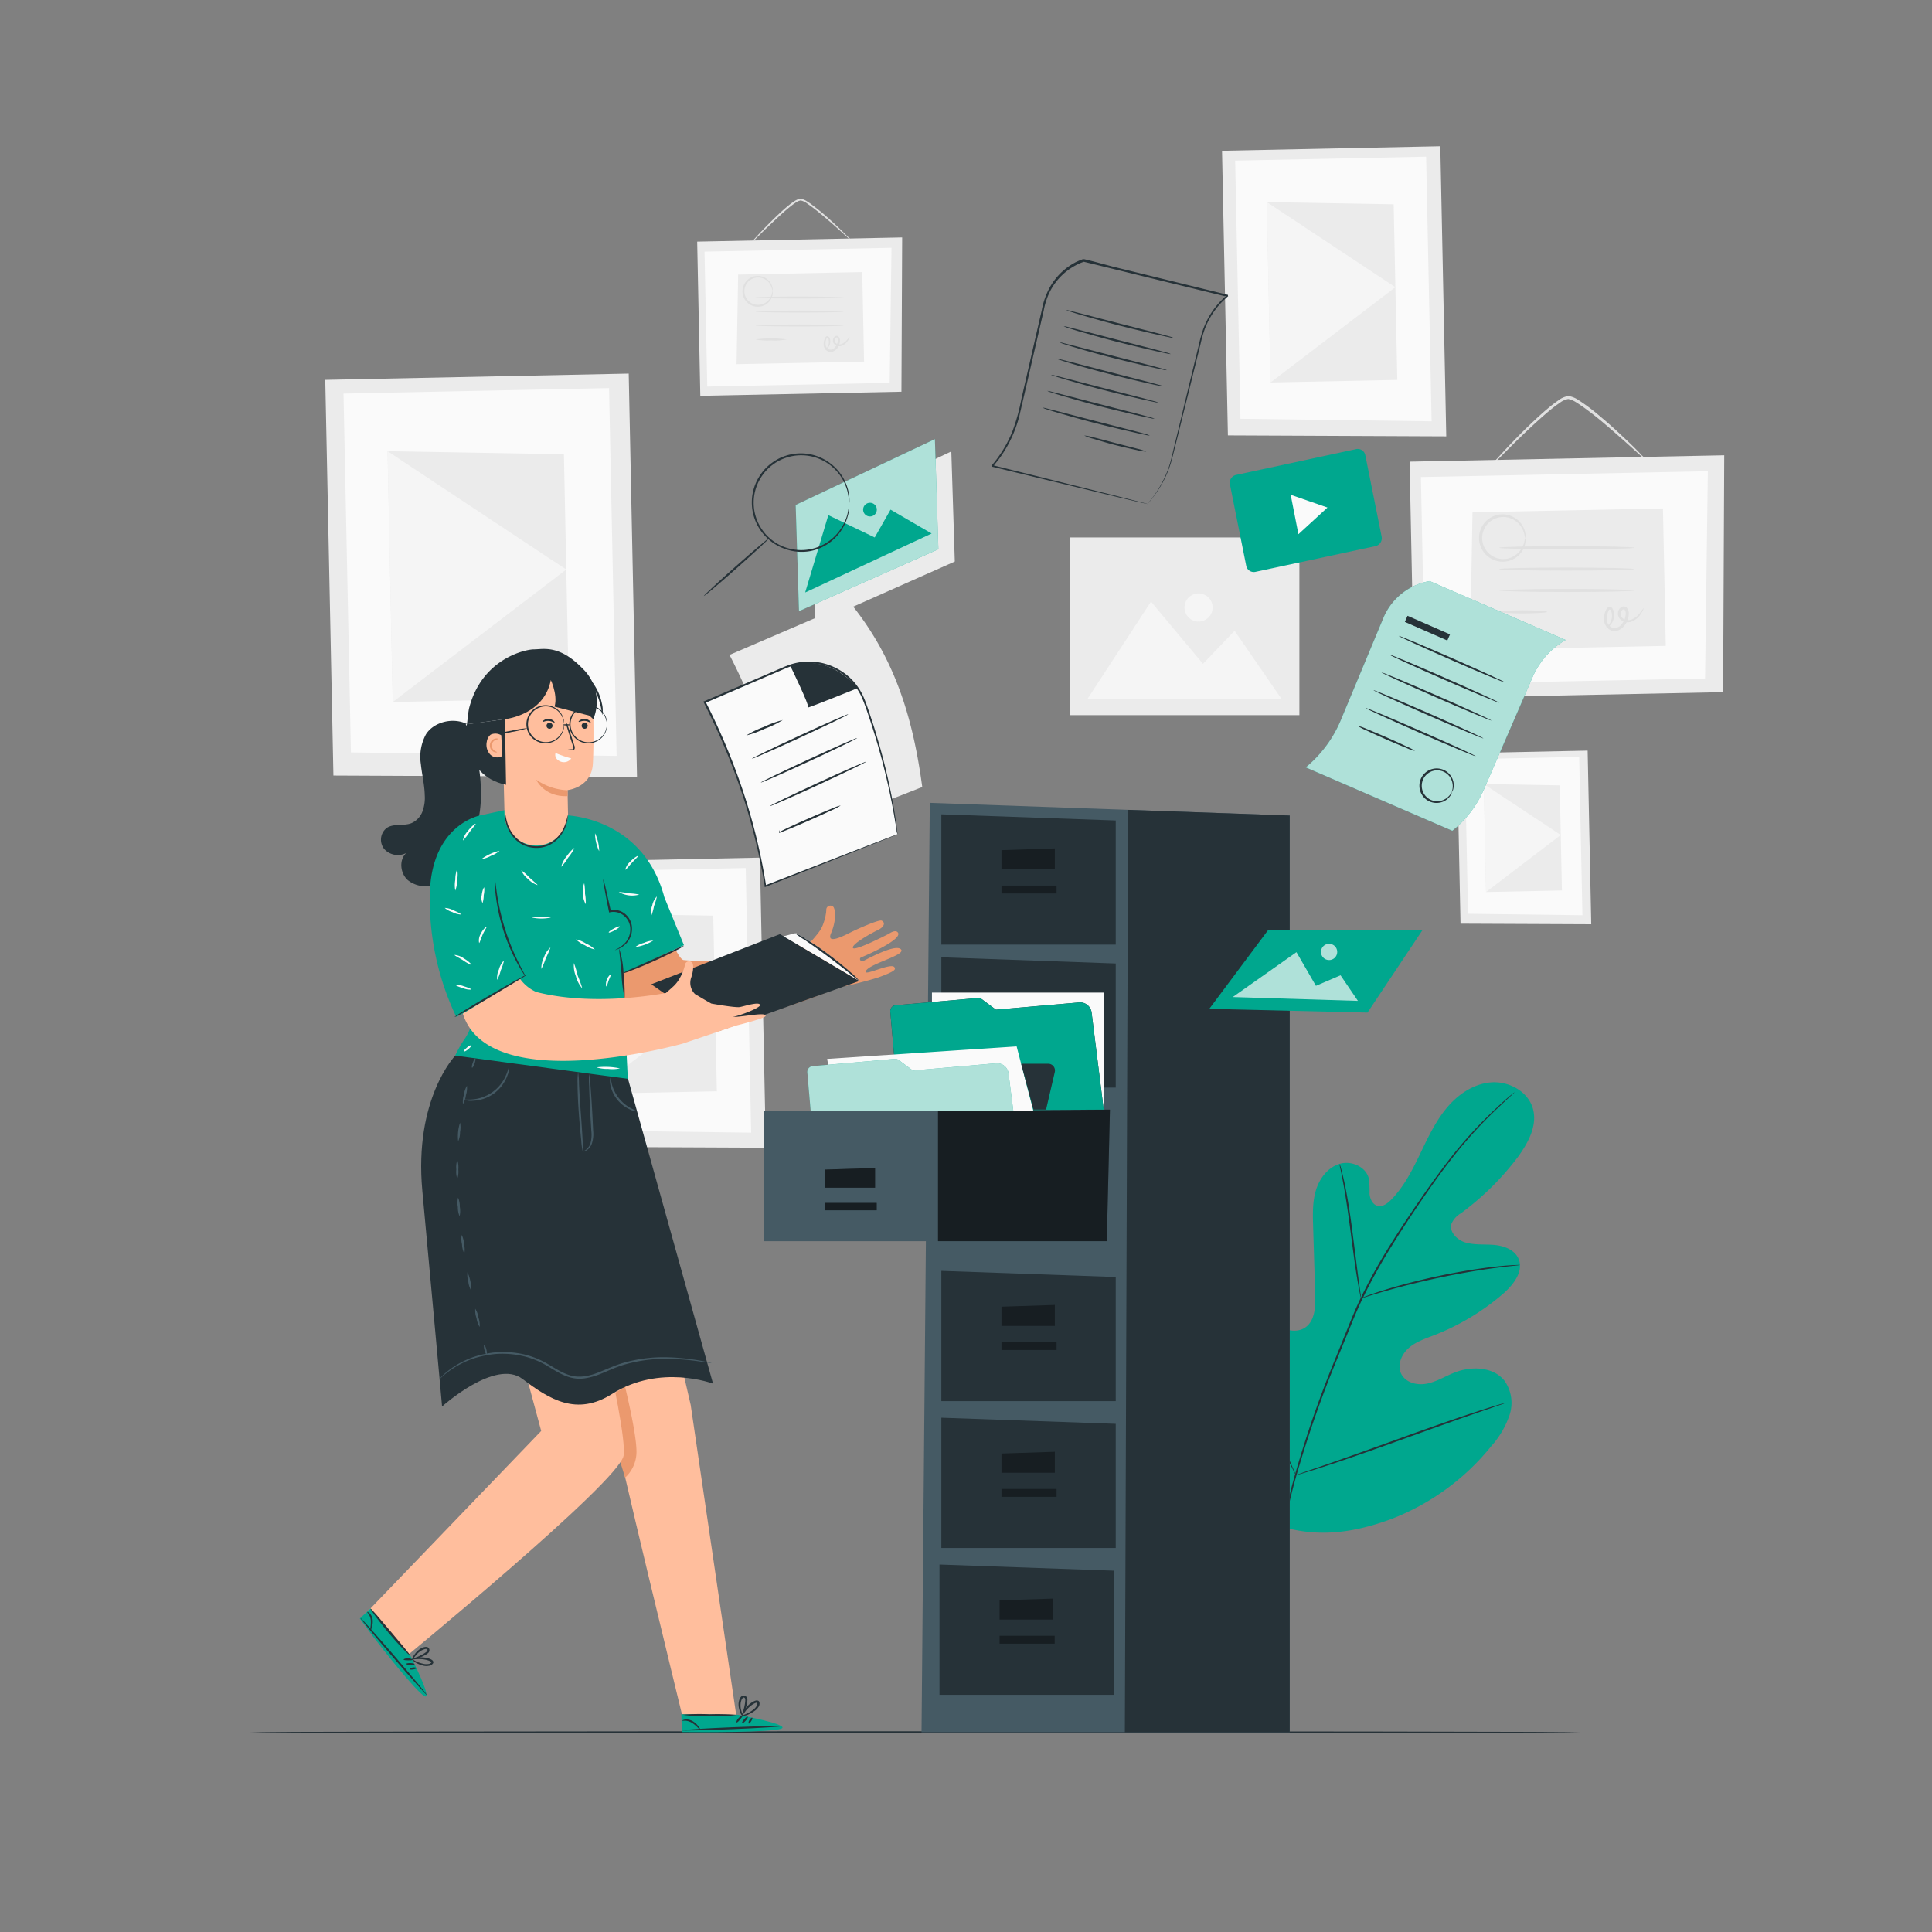 <svg xmlns="http://www.w3.org/2000/svg" viewBox="0 0 500 500"><rect x="0" y="0" width="500" height="500" fill="#808080" stroke="none"/><g id="freepik--background-complete--inject-13"><rect x="276.82" y="139.09" width="59.46" height="45.99" style="fill:#ebebeb"></rect><polygon points="281.43 180.89 297.88 155.69 311.33 171.8 319.51 163.24 331.67 180.89 281.43 180.89" style="fill:#f5f5f5"></polygon><path d="M313.83,157.22a3.64,3.64,0,1,1-3.64-3.64A3.64,3.64,0,0,1,313.83,157.22Z" style="fill:#f5f5f5"></path><path d="M238.68,203.68,204.51,217.1a160,160,0,0,0-15.71-47.61l31.25-13.44C232,170.72,236.4,186.78,238.68,203.68Z" style="fill:#ebebeb"></path><polygon points="162.71 96.69 84.18 98.31 86.29 200.71 164.86 201.07 162.71 96.69" style="fill:#ebebeb"></polygon><polygon points="157.62 100.44 88.9 101.86 90.82 194.73 159.58 195.63 157.62 100.44" style="fill:#fafafa"></polygon><polygon points="145.94 117.56 100.3 116.77 101.64 181.68 147.24 180.74 145.94 117.56" style="fill:#ebebeb"></polygon><polygon points="101.64 181.68 146.55 147.39 100.3 116.77 101.64 181.68" style="fill:#f5f5f5"></polygon><polygon points="372.75 37.85 316.26 39.02 317.78 112.68 374.29 112.93 372.75 37.85" style="fill:#ebebeb"></polygon><polygon points="369.08 40.55 319.66 41.57 321.03 108.38 370.5 109.03 369.08 40.55" style="fill:#fafafa"></polygon><polygon points="360.68 52.87 327.85 52.3 328.81 98.99 361.62 98.32 360.68 52.87" style="fill:#ebebeb"></polygon><polygon points="328.81 98.99 361.12 74.33 327.85 52.3 328.81 98.99" style="fill:#f5f5f5"></polygon><polygon points="196.66 221.96 140.17 223.12 141.69 296.78 198.2 297.03 196.66 221.96" style="fill:#ebebeb"></polygon><polygon points="192.99 224.65 143.56 225.67 144.94 292.48 194.4 293.13 192.99 224.65" style="fill:#fafafa"></polygon><polygon points="184.59 236.97 151.76 236.4 152.72 283.09 185.52 282.42 184.59 236.97" style="fill:#ebebeb"></polygon><polygon points="152.72 283.09 185.03 258.43 151.76 236.4 152.72 283.09" style="fill:#f5f5f5"></polygon><polygon points="410.88 194.26 377.07 194.96 377.98 239.05 411.81 239.2 410.88 194.26" style="fill:#ebebeb"></polygon><polygon points="408.69 195.88 379.1 196.49 379.93 236.48 409.53 236.86 408.69 195.88" style="fill:#fafafa"></polygon><polygon points="403.66 203.25 384.01 202.91 384.58 230.86 404.22 230.45 403.66 203.25" style="fill:#ebebeb"></polygon><polygon points="384.58 230.86 403.92 216.09 384.01 202.91 384.58 230.86" style="fill:#f5f5f5"></polygon><path d="M220.47,62.42a7.62,7.62,0,0,1-1-.87c-.73-.65-1.65-1.47-2.74-2.46s-2.55-2.26-4.13-3.57c-.79-.66-1.63-1.33-2.52-2-.45-.33-.91-.65-1.39-1a4,4,0,0,0-1.48-.64,3.33,3.33,0,0,0-1.43.66c-.47.31-.92.65-1.35,1-.87.7-1.67,1.41-2.43,2.1-1.52,1.38-2.85,2.67-4,3.75L195.37,62a7.45,7.45,0,0,1-1,.92,5.81,5.81,0,0,1,.86-1.06c.57-.65,1.43-1.57,2.51-2.7s2.39-2.44,3.89-3.84c.76-.71,1.56-1.43,2.44-2.15.44-.35.89-.7,1.38-1a3.69,3.69,0,0,1,1.74-.74,4.31,4.31,0,0,1,1.73.72c.5.31,1,.65,1.42,1,.91.67,1.74,1.36,2.53,2,1.57,1.34,2.93,2.6,4.06,3.67s2,2,2.64,2.58A7.06,7.06,0,0,1,220.47,62.42Z" style="fill:#e0e0e0"></path><polygon points="180.43 62.53 181.24 102.44 233.29 101.38 233.48 61.45 180.43 62.53" style="fill:#ebebeb"></polygon><polygon points="182.33 65.12 183.04 100.04 230.25 99.08 230.72 64.13 182.33 65.12" style="fill:#fafafa"></polygon><polygon points="191.03 71.06 190.62 94.25 223.62 93.58 223.15 70.41 191.03 71.06" style="fill:#ebebeb"></polygon><path d="M218.3,77c0,.15-5.1.26-11.4.26s-11.39-.11-11.39-.26,5.1-.26,11.39-.26S218.3,76.89,218.3,77Z" style="fill:#e0e0e0"></path><path d="M218.3,80.64c0,.14-5.1.26-11.4.26s-11.39-.12-11.39-.26,5.1-.26,11.39-.26S218.3,80.49,218.3,80.64Z" style="fill:#e0e0e0"></path><path d="M218.3,84.24c0,.14-5.1.26-11.4.26s-11.39-.12-11.39-.26,5.1-.26,11.39-.26S218.3,84.1,218.3,84.24Z" style="fill:#e0e0e0"></path><path d="M203.61,87.84a15.63,15.63,0,0,1-4.05.26,15.63,15.63,0,0,1-4.05-.26,31.67,31.67,0,0,1,8.1,0Z" style="fill:#e0e0e0"></path><path d="M199.92,75.39s0-.33-.22-.89a3.76,3.76,0,0,0-1.38-2,3.63,3.63,0,0,0-3.38-.46,3.54,3.54,0,0,0,0,6.63,3.63,3.63,0,0,0,3.38-.47,3.71,3.71,0,0,0,1.38-1.95c.17-.56.17-.9.22-.9a2,2,0,0,1,0,1,3.75,3.75,0,0,1-1.36,2.2,4,4,0,0,1-3.76.62,4,4,0,0,1,0-7.53,3.93,3.93,0,0,1,3.76.62,3.72,3.72,0,0,1,1.36,2.2A1.94,1.94,0,0,1,199.92,75.39Z" style="fill:#e0e0e0"></path><path d="M219.89,87.23s-.08.29-.36.76a3.32,3.32,0,0,1-1.73,1.52,1.87,1.87,0,0,1-1.66-.24,1.4,1.4,0,0,1-.36-1.9,1.2,1.2,0,0,1,.47-.39.73.73,0,0,1,.71.09,1.35,1.35,0,0,1,.42,1.12,3.28,3.28,0,0,1-.83,2.09,2.57,2.57,0,0,1-1,.69,1.58,1.58,0,0,1-1.21,0,2,2,0,0,1-1.17-1.78,3.42,3.42,0,0,1,.44-1.86.63.63,0,0,1,.49-.32.59.59,0,0,1,.5.29,1.84,1.84,0,0,1,.26.79,2.59,2.59,0,0,1-.8,2.16c-.42.38-.74.43-.74.4s.26-.15.59-.54a2.44,2.44,0,0,0,.58-2,1.59,1.59,0,0,0-.22-.61c-.13-.14-.17-.14-.31,0a3.2,3.2,0,0,0-.31,1.58,1.56,1.56,0,0,0,.88,1.35,1.48,1.48,0,0,0,1.59-.58,2.74,2.74,0,0,0,.71-1.75.94.94,0,0,0-.21-.72c-.11-.1-.34,0-.49.19a1,1,0,0,0,.23,1.27,1.5,1.5,0,0,0,1.3.24,3.39,3.39,0,0,0,1.67-1.29C219.69,87.45,219.86,87.21,219.89,87.23Z" style="fill:#e0e0e0"></path><polygon points="247.1 145.32 211.03 161.35 210.17 133.86 246.2 116.83 247.1 145.32" style="fill:#ebebeb"></polygon><path d="M426.26,119.31a11,11,0,0,1-1.6-1.33l-4.2-3.78c-1.79-1.58-3.91-3.47-6.33-5.48-1.22-1-2.5-2-3.87-3-.69-.5-1.4-1-2.14-1.46a6.32,6.32,0,0,0-2.26-1,5.09,5.09,0,0,0-2.2,1c-.72.48-1.41,1-2.08,1.54-1.32,1.07-2.56,2.17-3.73,3.22-2.33,2.12-4.37,4.1-6.07,5.76l-4,4a10.16,10.16,0,0,1-1.53,1.4,9.41,9.41,0,0,1,1.31-1.61c.89-1,2.2-2.42,3.85-4.14s3.67-3.75,6-5.91c1.16-1.08,2.4-2.19,3.74-3.29.67-.54,1.38-1.08,2.12-1.59a5.58,5.58,0,0,1,2.67-1.15,6.48,6.48,0,0,1,2.66,1.11c.76.48,1.48,1,2.18,1.5,1.39,1,2.67,2.09,3.88,3.12,2.41,2,4.5,4,6.24,5.63s3.11,3,4,4A9.82,9.82,0,0,1,426.26,119.31Z" style="fill:#e0e0e0"></path><polygon points="364.8 119.48 366.05 180.75 445.94 179.13 446.23 117.83 364.8 119.48" style="fill:#ebebeb"></polygon><polygon points="367.73 123.46 368.81 177.06 441.27 175.59 441.99 121.95 367.73 123.46" style="fill:#fafafa"></polygon><polygon points="381.08 132.58 380.45 168.18 431.1 167.15 430.37 131.58 381.08 132.58" style="fill:#ebebeb"></polygon><path d="M422.93,141.75c0,.22-7.83.4-17.49.4S388,142,388,141.75s7.83-.4,17.49-.4S422.93,141.53,422.93,141.75Z" style="fill:#e0e0e0"></path><path d="M422.93,147.28c0,.22-7.83.4-17.49.4s-17.49-.18-17.49-.4,7.83-.4,17.49-.4S422.93,147.06,422.93,147.28Z" style="fill:#e0e0e0"></path><path d="M422.93,152.81c0,.22-7.83.4-17.49.4S388,153,388,152.81s7.83-.4,17.49-.4S422.93,152.59,422.93,152.81Z" style="fill:#e0e0e0"></path><path d="M400.39,158.34c0,.22-2.78.4-6.22.4s-6.22-.18-6.22-.4,2.78-.4,6.22-.4S400.39,158.12,400.39,158.34Z" style="fill:#e0e0e0"></path><path d="M394.72,139.23c-.08,0-.08-.51-.33-1.37a5.8,5.8,0,0,0-2.13-3,5.44,5.44,0,1,0,0,8.75,5.83,5.83,0,0,0,2.13-3c.25-.86.25-1.38.33-1.38a3,3,0,0,1,0,1.45,5.76,5.76,0,0,1-2.09,3.38,6,6,0,0,1-5.77.95,6.13,6.13,0,0,1,0-11.56,6,6,0,0,1,5.77,1,5.77,5.77,0,0,1,2.09,3.37A3,3,0,0,1,394.72,139.23Z" style="fill:#e0e0e0"></path><path d="M425.38,157.4a3.46,3.46,0,0,1-.55,1.16,5.07,5.07,0,0,1-2.66,2.34,2.93,2.93,0,0,1-2.56-.37,2.16,2.16,0,0,1-.54-2.92,1.68,1.68,0,0,1,.72-.59,1.11,1.11,0,0,1,1.08.13,2.05,2.05,0,0,1,.65,1.72,5,5,0,0,1-1.27,3.21,3.92,3.92,0,0,1-1.48,1.06,2.38,2.38,0,0,1-1.85,0,3.12,3.12,0,0,1-1.8-2.73,5.4,5.4,0,0,1,.67-2.86,1,1,0,0,1,.76-.48.92.92,0,0,1,.77.44,2.9,2.9,0,0,1,.39,1.21,4,4,0,0,1-1.22,3.32c-.64.58-1.14.65-1.14.62s.4-.24.91-.84a3.78,3.78,0,0,0,.89-3,2.63,2.63,0,0,0-.33-.94c-.2-.22-.27-.21-.48.06a5.11,5.11,0,0,0-.49,2.43,2.41,2.41,0,0,0,1.36,2.07,2.27,2.27,0,0,0,2.44-.88,4.27,4.27,0,0,0,1.09-2.7,1.39,1.39,0,0,0-.33-1.09c-.16-.17-.52,0-.74.28a1.46,1.46,0,0,0,.34,2,2.34,2.34,0,0,0,2,.36,5.17,5.17,0,0,0,2.56-2C425.06,157.74,425.33,157.37,425.38,157.4Z" style="fill:#e0e0e0"></path></g><g id="freepik--Floor--inject-13"><path d="M409,448.31c0,.15-77.09.26-172.16.26s-172.17-.11-172.17-.26,77.07-.26,172.17-.26S409,448.17,409,448.31Z" style="fill:#263238"></path></g><g id="freepik--Plant--inject-13"><path d="M330.16,394.58c-16.89-11.05-21.18-32.21-21-51.33,0-3.19-.4-6.55,1.06-9.38s5-4.83,7.94-3.56c2.42,1.06,3.54,3.79,4.94,6a18.88,18.88,0,0,0,7.75,7c2.08,1,4.64,1.59,6.65.43,2.75-1.58,3-5.39,2.88-8.56l-.54-17.73c-.1-3.17-.19-6.41.73-9.44s3.07-5.88,6.11-6.8,6.85.73,7.58,3.82a28.65,28.65,0,0,1,.18,3.94c.12,1.32.78,2.76,2.06,3.1s2.55-.59,3.49-1.54c3.24-3.28,5.39-7.46,7.39-11.61s3.94-8.4,6.87-12,7-6.43,11.61-6.8,9.57,2.32,10.84,6.75-1.26,9-4,12.73A71.67,71.67,0,0,1,378.08,314a5.8,5.8,0,0,0-2.44,2.71c-.64,2.13,1.44,4.18,3.57,4.83,2.42.72,5,.42,7.52.65s5.26,1.25,6.26,3.57c1.4,3.21-1.27,6.67-3.92,9a61.41,61.41,0,0,1-17.93,10.8c-2.34.91-4.81,1.71-6.67,3.4s-3,4.56-1.74,6.77,4.18,2.85,6.64,2.34,4.65-1.89,7-2.83c4.37-1.75,10.08-1.58,13,2.11a9.93,9.93,0,0,1,1.3,8.85,23,23,0,0,1-4.68,8,61.71,61.71,0,0,1-25.93,18.92c-10.16,3.75-19.62,4.93-29.89,1.5" style="fill:#00A78E"></path><path d="M392,282.66l-.31.31-.94.86c-.82.75-2,1.86-3.56,3.33a118.79,118.79,0,0,0-12,13.36c-2.32,3-4.73,6.38-7.25,10.06s-5.16,7.65-7.79,11.91a143.61,143.61,0,0,0-7.6,13.75c-1.18,2.45-2.23,5-3.29,7.63L346,351.82a288.69,288.69,0,0,0-10.7,30.79,139.63,139.63,0,0,0-4.7,26.16,102.44,102.44,0,0,0,.15,17.93c.23,2.1.43,3.74.61,4.84.08.54.14.95.19,1.26s.05.43.05.43a63.31,63.31,0,0,1-1-6.51,98.17,98.17,0,0,1-.31-18,137.31,137.31,0,0,1,4.62-26.25,280.58,280.58,0,0,1,10.68-30.86l3.22-7.95c1.06-2.61,2.11-5.19,3.3-7.65a141.93,141.93,0,0,1,7.65-13.78c2.65-4.27,5.32-8.22,7.85-11.9s5-7.06,7.3-10.05A113,113,0,0,1,387,287c1.55-1.46,2.78-2.55,3.63-3.28l1-.82Z" style="fill:#263238"></path><path d="M352.23,336a9.08,9.08,0,0,1-.32-1.35c-.19-.88-.41-2.15-.67-3.72-.53-3.15-1.1-7.52-1.73-12.34s-1.28-9.17-1.86-12.3c-.29-1.57-.54-2.83-.73-3.7a6.79,6.79,0,0,1-.23-1.37,8.49,8.49,0,0,1,.41,1.32c.24.86.54,2.12.88,3.68.67,3.12,1.38,7.48,2,12.31s1.16,9.1,1.58,12.35c.21,1.51.39,2.76.52,3.74A7,7,0,0,1,352.23,336Z" style="fill:#263238"></path><path d="M393.36,327.38a1.57,1.57,0,0,1-.43.08l-1.22.13c-1.06.11-2.59.27-4.48.53-3.77.48-9,1.34-14.65,2.53s-10.78,2.53-14.43,3.59c-1.83.52-3.3,1-4.32,1.3l-1.18.35a1.77,1.77,0,0,1-.42.1,1.49,1.49,0,0,1,.39-.19l1.15-.44c1-.37,2.46-.88,4.28-1.44,3.64-1.15,8.74-2.52,14.43-3.73s10.92-2,14.71-2.41c1.9-.21,3.44-.32,4.51-.37l1.23-.05A1.44,1.44,0,0,1,393.36,327.38Z" style="fill:#263238"></path><path d="M335.35,381.72a2.32,2.32,0,0,1-.29-.49l-.73-1.47c-.63-1.27-1.5-3.13-2.55-5.44-2.1-4.63-4.8-11.11-7.69-18.3s-5.54-13.68-7.56-18.33c-1-2.28-1.82-4.15-2.41-5.51-.27-.61-.48-1.11-.65-1.5a4,4,0,0,1-.2-.53,2.32,2.32,0,0,1,.29.49l.73,1.46c.63,1.28,1.5,3.14,2.55,5.45,2.1,4.63,4.8,11.11,7.69,18.3s5.54,13.67,7.56,18.33c1,2.28,1.81,4.15,2.41,5.51.27.61.48,1.11.65,1.5A3.47,3.47,0,0,1,335.35,381.72Z" style="fill:#263238"></path><path d="M389.82,363a4,4,0,0,1-.55.22l-1.58.56-5.84,2c-4.93,1.7-11.7,4.13-19.19,6.83s-14.28,5.08-19.24,6.7c-2.48.81-4.49,1.45-5.89,1.86l-1.61.47a2.48,2.48,0,0,1-.57.13,3,3,0,0,1,.54-.22l1.59-.56,5.83-2c4.93-1.7,11.71-4.13,19.19-6.83s14.28-5.08,19.24-6.7c2.48-.81,4.49-1.44,5.89-1.86l1.61-.47A2.38,2.38,0,0,1,389.82,363Z" style="fill:#263238"></path></g><g id="freepik--filing-cabinet--inject-13"><polygon points="240.63 207.78 238.49 448.31 333.77 448.31 333.77 211.06 240.63 207.78" style="fill:#455a64"></polygon><polygon points="243.62 247.75 243.62 281.47 288.75 281.47 288.75 249.35 243.62 247.75" style="fill:#263238"></polygon><polygon points="291.96 209.59 291.11 448.31 333.77 448.31 333.77 211.06 291.96 209.59" style="fill:#263238"></polygon><polygon points="243.62 210.75 243.62 244.47 288.75 244.47 288.75 212.34 243.62 210.75" style="fill:#263238"></polygon><polygon points="259.18 220.02 259.18 225 272.99 225 272.99 219.57 259.18 220.02" style="fill:#263238"></polygon><rect x="259.18" y="229.19" width="14.26" height="2.04" style="fill:#263238"></rect><g style="opacity:0.4"><polygon points="259.18 220.02 259.18 225 272.99 225 272.99 219.57 259.18 220.02"></polygon><rect x="259.18" y="229.19" width="14.26" height="2.04"></rect></g><polygon points="243.62 328.9 243.62 362.61 288.75 362.61 288.75 330.49 243.62 328.9" style="fill:#263238"></polygon><polygon points="259.18 338.17 259.18 343.15 272.99 343.15 272.99 337.72 259.18 338.17" style="fill:#263238"></polygon><rect x="259.18" y="347.34" width="14.26" height="2.04" style="fill:#263238"></rect><g style="opacity:0.4"><polygon points="259.18 338.17 259.18 343.15 272.99 343.15 272.99 337.72 259.18 338.17"></polygon><rect x="259.18" y="347.34" width="14.26" height="2.04"></rect></g><polygon points="243.62 366.9 243.62 400.61 288.75 400.61 288.75 368.49 243.62 366.9" style="fill:#263238"></polygon><polygon points="259.18 376.17 259.18 381.15 272.99 381.15 272.99 375.72 259.18 376.17" style="fill:#263238"></polygon><rect x="259.18" y="385.34" width="14.26" height="2.04" style="fill:#263238"></rect><g style="opacity:0.4"><polygon points="259.18 376.17 259.18 381.15 272.99 381.15 272.99 375.72 259.18 376.17"></polygon><rect x="259.18" y="385.34" width="14.26" height="2.04"></rect></g><polygon points="243.14 404.9 243.14 438.61 288.27 438.61 288.27 406.49 243.14 404.9" style="fill:#263238"></polygon><polygon points="258.69 414.17 258.69 419.15 272.5 419.15 272.5 413.72 258.69 414.17" style="fill:#263238"></polygon><rect x="258.69" y="423.34" width="14.26" height="2.04" style="fill:#263238"></rect><g style="opacity:0.4"><polygon points="258.69 414.17 258.69 419.15 272.5 419.15 272.5 413.72 258.69 414.17"></polygon><rect x="258.69" y="423.34" width="14.26" height="2.04"></rect></g><rect x="197.63" y="287.5" width="45.13" height="33.72" style="fill:#455a64"></rect><polygon points="213.49 302.69 213.49 307.37 226.47 307.37 226.47 302.27 213.49 302.69" style="fill:#263238"></polygon><rect x="213.49" y="311.31" width="13.4" height="1.91" style="fill:#263238"></rect><g style="opacity:0.4"><polygon points="213.49 302.69 213.49 307.37 226.47 307.37 226.47 302.27 213.49 302.69"></polygon><rect x="213.49" y="311.31" width="13.4" height="1.91"></rect></g><polygon points="242.76 287.5 287.25 287.17 286.44 321.21 242.76 321.21 242.76 287.5" style="fill:#263238"></polygon><polygon points="242.76 287.5 287.25 287.17 286.44 321.21 242.76 321.21 242.76 287.5" style="opacity:0.4"></polygon><rect x="241.19" y="256.88" width="44.48" height="30.28" style="fill:#fafafa"></rect><path d="M230.4,261.71l2.24,25.73,53-.27L282.5,262a3,3,0,0,0-3.36-2.56l-21.39,1.86-3.64-2.7a1.75,1.75,0,0,0-1.14-.31l-21.12,1.86A1.53,1.53,0,0,0,230.4,261.71Z" style="fill:#263238"></path><path d="M230.4,261.71l2.24,25.73,53-.27L282.5,262a3,3,0,0,0-3.36-2.56l-21.39,1.86-3.64-2.7a1.75,1.75,0,0,0-1.14-.31l-21.12,1.86A1.53,1.53,0,0,0,230.4,261.71Z" style="fill:#00A78E"></path><polygon points="215.19 280.74 214.07 274.04 263.1 270.8 267.41 287.43 216.16 287.17 215.19 280.74" style="fill:#fafafa"></polygon><path d="M208.93,277.48l.87,10h52.44L261,277.75a3,3,0,0,0-3.35-2.56l-21.39,1.86-3.65-2.7a1.7,1.7,0,0,0-1.13-.31l-21.12,1.87A1.51,1.51,0,0,0,208.93,277.48Z" style="fill:#00A78E"></path><path d="M208.93,277.48l.87,10h52.44L261,277.75a3,3,0,0,0-3.35-2.56l-21.39,1.86-3.65-2.7a1.7,1.7,0,0,0-1.13-.31l-21.12,1.87A1.51,1.51,0,0,0,208.93,277.48Z" style="fill:#fafafa;opacity:0.7"></path><path d="M264.27,275.29h7a1.76,1.76,0,0,1,1.71,2.16l-2.26,9.71h-3.27Z" style="fill:#263238"></path></g><g id="freepik--Documents--inject-13"><path d="M356,141.33,324.89,148a2,2,0,0,1-2.38-1.62l-4.2-21a2.07,2.07,0,0,1,1.56-2.46l31.1-6.69a2,2,0,0,1,2.38,1.62l4.21,21A2.1,2.1,0,0,1,356,141.33Z" style="fill:#00A78E"></path><polygon points="338.79 129.7 343.55 131.35 339.79 134.8 336.03 138.25 335.03 133.15 334.03 128.05 338.79 129.7" style="fill:#fafafa"></polygon><path d="M297.06,130.33l.31-.41c.22-.26.53-.65.93-1.18a28.91,28.91,0,0,0,3-4.94,27.3,27.3,0,0,0,1.5-3.89c.43-1.46.77-3.09,1.2-4.82.84-3.48,1.8-7.43,2.85-11.8s2.23-9.16,3.47-14.29a32.79,32.79,0,0,1,1.1-3.91,21.88,21.88,0,0,1,1.84-3.77,21.1,21.1,0,0,1,2.66-3.42,19.27,19.27,0,0,1,1.61-1.51l.05,0,0,0c.21.82,0,.22.08.4l-.13,0-.27-.07-.54-.13-1.08-.26-18.12-4.42-9.59-2.35-4.9-1.2-2.48-.6-.15,0-.08,0c-.05,0,.26,0,.11,0h0l-.29.11-.59.23c-.37.19-.77.34-1.13.55a15.72,15.72,0,0,0-6.83,7.07,19,19,0,0,0-1.48,4.68c-.37,1.6-.74,3.19-1.1,4.77-1.46,6.3-2.86,12.38-4.2,18.18l-1,4.29a32.14,32.14,0,0,1-5.37,11.28c-.4.53-.81,1-1.23,1.54l-.16.19-.08.1c-.21-.69,0-.19-.08-.34h.09l.47.12.93.23,3.64.9,6.86,1.7,20.66,5.14,5.62,1.43,1.45.38.5.15-.51-.1-1.47-.33-5.63-1.33-20.71-5-6.86-1.66-3.65-.89-.93-.22-.47-.12h-.09c-.06-.15.08.34-.14-.35l.08-.09.15-.19c.42-.49.82-1,1.21-1.53a31.82,31.82,0,0,0,3.95-7.09,51.16,51.16,0,0,0,2.3-8.33c1.33-5.8,2.73-11.88,4.17-18.19.37-1.58.73-3.17,1.1-4.77a19.37,19.37,0,0,1,1.51-4.78A16.23,16.23,0,0,1,278.12,68c.38-.22.79-.38,1.18-.56l.61-.24.3-.12,0,0h.18l.08,0,.16,0,2.47.61L288,69l9.59,2.35,18.11,4.45,1.08.27.54.13.27.07.13,0c.05.19-.06-.41.12.42l0,0-.05,0c-.55.47-1.08,1-1.58,1.48a20.41,20.41,0,0,0-4.42,7,33,33,0,0,0-1.09,3.85l-3.53,14.28-2.92,11.78c-.45,1.73-.81,3.35-1.26,4.82a27.49,27.49,0,0,1-1.54,3.91,26.87,26.87,0,0,1-3.08,4.91A17.68,17.68,0,0,1,297.06,130.33Z" style="fill:#263238"></path><path d="M303.69,87.44a4,4,0,0,1-1.12-.17c-.71-.14-1.74-.36-3-.64-2.53-.57-6-1.39-9.86-2.37s-7.3-2-9.79-2.7c-1.25-.37-2.25-.69-2.94-.92a4.22,4.22,0,0,1-1.05-.41,5.48,5.48,0,0,1,1.11.22l3,.76,9.81,2.54,9.83,2.52,3,.81A5.31,5.31,0,0,1,303.69,87.44Z" style="fill:#263238"></path><path d="M303,91.63a5.27,5.27,0,0,1-1.12-.17c-.72-.14-1.74-.36-3-.65-2.53-.57-6-1.39-9.87-2.37s-7.29-2-9.78-2.69c-1.25-.38-2.25-.69-2.94-.92a4.78,4.78,0,0,1-1-.41,4.94,4.94,0,0,1,1.11.21l3,.76,9.81,2.55L299,90.46l3,.8A4.86,4.86,0,0,1,303,91.63Z" style="fill:#263238"></path><path d="M302,95.81a4.19,4.19,0,0,1-1.12-.16c-.72-.14-1.74-.37-3-.65-2.53-.57-6-1.39-9.87-2.37s-7.29-1.95-9.78-2.7c-1.25-.37-2.25-.68-2.94-.91a5.51,5.51,0,0,1-1.05-.41,4.3,4.3,0,0,1,1.11.21l3,.76,9.81,2.54L298,94.64l3,.81A5.6,5.6,0,0,1,302,95.81Z" style="fill:#263238"></path><path d="M301.13,100a4.56,4.56,0,0,1-1.12-.17c-.71-.14-1.74-.36-3-.64-2.53-.57-6-1.39-9.86-2.38s-7.3-1.94-9.79-2.69c-1.24-.37-2.24-.69-2.93-.92a4.44,4.44,0,0,1-1.06-.41,5.35,5.35,0,0,1,1.11.22l3,.75,9.82,2.55,9.82,2.52,3,.81A5,5,0,0,1,301.13,100Z" style="fill:#263238"></path><path d="M299.78,104.19a5.27,5.27,0,0,1-1.12-.17c-.72-.14-1.74-.36-3-.65-2.53-.57-6-1.39-9.87-2.37s-7.29-2-9.78-2.7c-1.25-.37-2.25-.68-2.94-.91A4.78,4.78,0,0,1,272,97a4.3,4.3,0,0,1,1.11.21l3,.76,9.81,2.55,9.83,2.51,3,.81A4.51,4.51,0,0,1,299.78,104.19Z" style="fill:#263238"></path><path d="M298.8,108.37a4,4,0,0,1-1.12-.17c-.71-.14-1.74-.36-3-.64-2.53-.57-6-1.39-9.86-2.37s-7.3-2-9.79-2.7c-1.24-.37-2.25-.69-2.94-.92a4.22,4.22,0,0,1-1.05-.41,5.48,5.48,0,0,1,1.11.22l3,.76,9.82,2.54,9.82,2.52,3,.81A5.31,5.31,0,0,1,298.8,108.37Z" style="fill:#263238"></path><path d="M297.56,112.71a4.19,4.19,0,0,1-1.12-.16c-.71-.14-1.74-.36-3-.65-2.53-.57-6-1.39-9.87-2.37s-7.29-2-9.78-2.7c-1.24-.37-2.25-.68-2.94-.91a4.78,4.78,0,0,1-1-.41,4.3,4.3,0,0,1,1.11.21l3,.76,9.81,2.55,9.83,2.51,3,.81A5.31,5.31,0,0,1,297.56,112.71Z" style="fill:#263238"></path><path d="M296.64,116.88a11.86,11.86,0,0,1-2.4-.39c-1.47-.31-3.49-.76-5.71-1.33s-4.2-1.19-5.64-1.62a10.72,10.72,0,0,1-2.29-.83,12.57,12.57,0,0,1,2.39.47c1.46.35,3.46.9,5.67,1.48s4.22,1.07,5.67,1.47A11.35,11.35,0,0,1,296.64,116.88Z" style="fill:#263238"></path><path d="M232.22,215.89l-34.17,13.42a160.19,160.19,0,0,0-15.7-47.6l21-9a15.27,15.27,0,0,1,20.4,8.9A167,167,0,0,1,232.22,215.89Z" style="fill:#fafafa"></path><path d="M232.22,215.89s0-.15-.08-.43-.12-.71-.2-1.23c-.18-1.08-.44-2.69-.82-4.75A175.12,175.12,0,0,0,227,192.21c-.54-1.8-1.11-3.69-1.76-5.63s-1.3-4-2.16-6a15,15,0,0,0-4-5.35,15.63,15.63,0,0,0-6.36-3.17,15,15,0,0,0-7.44.21c-.63.16-1.22.43-1.83.64l-1.82.79-3.71,1.59-15.45,6.65.13-.35c.27.54.56,1.13.86,1.72a167.38,167.38,0,0,1,9.67,24,154.42,154.42,0,0,1,5.15,22l-.28-.16,24.82-9.63,6.94-2.67,1.84-.69c.41-.16.64-.23.64-.23s-.19.1-.59.26l-1.78.73L223,219.64l-24.85,9.87-.24.1,0-.27a157.92,157.92,0,0,0-5.2-21.92A168.9,168.9,0,0,0,183,183.54l-.85-1.72-.13-.25.26-.1,15.45-6.64,3.71-1.6,1.82-.78c.64-.22,1.25-.49,1.89-.66a15.56,15.56,0,0,1,7.69-.19,16,16,0,0,1,6.54,3.28,15.28,15.28,0,0,1,4.12,5.53c.88,2.06,1.49,4.1,2.15,6.05s1.2,3.84,1.73,5.64a163.82,163.82,0,0,1,4,17.34c.34,2.08.58,3.68.72,4.79.06.53.11.94.15,1.25A2.16,2.16,0,0,1,232.22,215.89Z" style="fill:#263238"></path><path d="M204.49,172.24s5.1,10.46,4.65,10.83,12.66-4.89,12.82-5C222,178.1,215.18,169,204.49,172.24Z" style="fill:#263238"></path><path d="M202.58,186.34a25,25,0,0,1-4.63,2.24,26.32,26.32,0,0,1-4.82,1.76,24.31,24.31,0,0,1,4.62-2.24A26,26,0,0,1,202.58,186.34Z" style="fill:#263238"></path><path d="M219.54,184.84c.06.13-5.48,2.82-12.37,6s-12.53,5.65-12.59,5.52,5.48-2.81,12.37-6S219.48,184.71,219.54,184.84Z" style="fill:#263238"></path><path d="M221.84,191c.06.13-5.48,2.81-12.37,6s-12.53,5.66-12.59,5.53,5.48-2.81,12.37-6S221.78,190.86,221.84,191Z" style="fill:#263238"></path><path d="M224.19,197.11c.06.13-5.48,2.81-12.37,6s-12.53,5.65-12.59,5.52,5.48-2.81,12.37-6S224.13,197,224.19,197.11Z" style="fill:#263238"></path><path d="M217.58,208.46a13.67,13.67,0,0,1-2.32,1.22c-1.46.69-3.49,1.62-5.75,2.61-3.54,1.56-6.58,2.83-7.73,3.22l-.16.06,0-.15c.08-.37.14-.54.17-.54s0,.19,0,.57l-.12-.1c1.06-.58,4-2,7.59-3.53,2.26-1,4.32-1.87,5.82-2.48A12.36,12.36,0,0,1,217.58,208.46Z" style="fill:#263238"></path><path d="M375.86,215,337.93,198.6h0a31.72,31.72,0,0,0,9.1-12.29l11.07-26.58A15.9,15.9,0,0,1,370,150.38h0l35.18,15.24h0a20.56,20.56,0,0,0-8.55,9.62L384,204.37A27.84,27.84,0,0,1,375.86,215Z" style="fill:#00A78E"></path><path d="M375.86,215,337.93,198.6h0a31.72,31.72,0,0,0,9.1-12.29l11.07-26.58A15.9,15.9,0,0,1,370,150.38h0l35.18,15.24h0a20.56,20.56,0,0,0-8.55,9.62L384,204.37A27.84,27.84,0,0,1,375.86,215Z" style="fill:#fafafa;opacity:0.7"></path><path d="M389.53,176.63c-.06.13-6.27-2.46-13.88-5.8s-13.73-6.14-13.67-6.27,6.27,2.46,13.88,5.8S389.59,176.5,389.53,176.63Z" style="fill:#263238"></path><path d="M388,181.86c-.06.13-6.48-2.56-14.35-6s-14.19-6.35-14.13-6.48,6.48,2.55,14.34,6S388,181.73,388,181.86Z" style="fill:#263238"></path><path d="M386,186.48c-.05.13-6.48-2.56-14.34-6s-14.19-6.34-14.14-6.47,6.48,2.55,14.35,6S386,186.34,386,186.48Z" style="fill:#263238"></path><path d="M383.93,191.1c-.06.13-6.48-2.56-14.35-6s-14.19-6.34-14.13-6.48,6.48,2.56,14.34,6S384,191,383.93,191.1Z" style="fill:#263238"></path><path d="M381.9,195.71c0,.14-6.48-2.55-14.34-6s-14.19-6.34-14.13-6.48,6.47,2.56,14.34,6S382,195.58,381.9,195.71Z" style="fill:#263238"></path><path d="M366.19,194.33a10,10,0,0,1-2.24-.78c-1.36-.54-3.22-1.32-5.26-2.22s-3.88-1.73-5.2-2.36a10.3,10.3,0,0,1-2.09-1.12,11.48,11.48,0,0,1,2.24.78c1.36.55,3.22,1.33,5.26,2.22s3.88,1.74,5.2,2.37A11,11,0,0,1,366.19,194.33Z" style="fill:#263238"></path><path d="M375.74,205c-.05,0,.11-.36.2-1a4.32,4.32,0,0,0-.54-2.66,4,4,0,1,0-2.6,5.93,4.24,4.24,0,0,0,2.32-1.41c.42-.51.58-.86.62-.84a2.16,2.16,0,0,1-.46,1,4.17,4.17,0,0,1-2.39,1.64,4.42,4.42,0,0,1-4.14-1.05,4.48,4.48,0,0,1,3.39-7.73,4.41,4.41,0,0,1,3.58,2.33,4.23,4.23,0,0,1,.41,2.87A2.21,2.21,0,0,1,375.74,205Z" style="fill:#263238"></path><rect x="363.4" y="161.71" width="12" height="1.73" transform="translate(96.31 -134.59) rotate(23.66)" style="fill:#263238"></rect><polygon points="353.91 262.05 312.96 261.09 328.2 240.69 368.15 240.69 353.91 262.05" style="fill:#00A78E"></polygon><polygon points="319.04 258.03 351.43 259.02 346.93 252.4 340.56 255.13 335.52 246.42 319.04 258.03" style="fill:#00A78E"></polygon><path d="M346.07,246.36a2.1,2.1,0,1,1-2.1-2.1A2.1,2.1,0,0,1,346.07,246.36Z" style="fill:#00A78E"></path><g style="opacity:0.7"><polygon points="319.04 258.03 351.43 259.02 346.93 252.4 340.56 255.13 335.52 246.42 319.04 258.03" style="fill:#fafafa"></polygon><path d="M346.07,246.36a2.1,2.1,0,1,1-2.1-2.1A2.1,2.1,0,0,1,346.07,246.36Z" style="fill:#fafafa"></path></g><polygon points="242.85 142.14 206.78 158.16 205.92 130.68 241.95 113.65 242.85 142.14" style="fill:#00A78E"></polygon><polygon points="242.85 142.14 206.78 158.16 205.92 130.68 241.95 113.65 242.85 142.14" style="fill:#fafafa;opacity:0.7"></polygon><polygon points="208.38 153.33 241.11 138.07 230.47 131.89 226.38 139.09 214.37 133.32 208.38 153.33" style="fill:#00A78E"></polygon><path d="M226.92,131.89a1.77,1.77,0,1,1-1.76-1.77A1.76,1.76,0,0,1,226.92,131.89Z" style="fill:#00A78E"></path><path d="M219.79,130.07a24.71,24.71,0,0,0-.49-3,12.5,12.5,0,0,0-4.56-6.77,12.32,12.32,0,0,0-11.63-1.72,11.52,11.52,0,0,0-3.1,1.67,11.67,11.67,0,0,0-2.59,2.61,12.23,12.23,0,0,0,0,14.47,11.67,11.67,0,0,0,2.59,2.61,11.52,11.52,0,0,0,3.1,1.67,12.39,12.39,0,0,0,6.44.55,12.25,12.25,0,0,0,5.19-2.28,12.48,12.48,0,0,0,4.56-6.76,24.34,24.34,0,0,0,.49-3,6.15,6.15,0,0,1,0,.8,6,6,0,0,1-.07,1,8.36,8.36,0,0,1-.24,1.31,12.55,12.55,0,0,1-9.86,9.41A12.65,12.65,0,0,1,203,142a12.75,12.75,0,0,1-5.94-4.43,12.66,12.66,0,0,1,0-15.08,12.17,12.17,0,0,1,2.71-2.7,12,12,0,0,1,3.23-1.72A12.59,12.59,0,0,1,215,120a12.41,12.41,0,0,1,4.53,7,8.16,8.16,0,0,1,.24,1.31,10.34,10.34,0,0,1,.06,1.76Z" style="fill:#263238"></path><path d="M199,139.31c.1.11-3.6,3.54-8.25,7.66s-8.51,7.38-8.6,7.28,3.6-3.54,8.25-7.67S198.92,139.2,199,139.31Z" style="fill:#263238"></path></g><g id="freepik--Character--inject-13"><path d="M120.94,187.44c-3.44-1.86-8.59-.72-10.69,2.58a12.23,12.23,0,0,0-1.33,7.75c.27,2.66.94,5.27,1,7.94a10.2,10.2,0,0,1-.57,4.25,5.37,5.37,0,0,1-2.86,3.07c-2.05.82-4.61,0-6.44,1.27a3.85,3.85,0,0,0-.58,5.46,4.77,4.77,0,0,0,5.67,1c-1.93,1.79-1.57,5.24.38,7a7.24,7.24,0,0,0,7.42,1,14,14,0,0,0,5.92-5.05,31.54,31.54,0,0,0,5.6-18.49,42.26,42.26,0,0,0-3.94-17.85" style="fill:#263238"></path><path d="M233.25,245.8c-1.15-1.86-9.13,2.59-9.84,2.91s-1.19-.68-.54-.94c.93-.37,10.66-4.55,9.54-6.38-.62-1-2.35.26-2.35.26s-8.81,4.58-9.31,3.69,4.58-3.76,6.36-4.6,2.08-2,1.06-2.48c-.69-.33-6.21,2.13-7.95,3s-6.48,3.37-5.14.24,1.19-6,.6-6.79a1.06,1.06,0,0,0-1.83.84,12.46,12.46,0,0,1-.73,3.35,8,8,0,0,1-1.27,2.43c-.66.86-1.25,1.55-1.77,2.13-5.08,1.78-19.59,6.28-33.15,5-.49-.05-1.2-1-2-2.51l-18.39,5.92c.69,1.42,1.44,3,2.25,4.57,10.26,20.5,57.82-.77,57.82-.77l0-.05A100.41,100.41,0,0,0,227.17,253c4.76-1.71,4.61-2.14,4.32-2.66-.79-1.4-8.49,2.7-7.35.86S234.14,247.23,233.25,245.8Z" style="fill:#eb996e"></path><polygon points="168.55 254.73 201.85 241.75 222.4 253.87 185.99 266.87 168.55 254.73" style="fill:#263238"></polygon><path d="M202.79,242.31l3.17-.85a80.37,80.37,0,0,1,16.44,12.41l-.93-.55Z" style="fill:#fafafa"></path><path d="M222.4,253.87A19.83,19.83,0,0,1,220,252c-1.47-1.19-3.52-2.81-5.83-4.53s-4.45-3.22-6-4.27a22.55,22.55,0,0,1-2.52-1.76,13.8,13.8,0,0,1,2.71,1.45,73.36,73.36,0,0,1,6.13,4.16c2.32,1.73,4.34,3.41,5.76,4.67A15.36,15.36,0,0,1,222.4,253.87Z" style="fill:#263238"></path><path d="M162.67,283.22l-1.45-30-.11-1.26L177,244.61l-5.06-12.39C166.36,211.31,146.44,211,146.44,211l-15.19-1.49L124.4,211s-12.69,2.19-13.17,20.28a70.76,70.76,0,0,0,6.86,31.9l4.65-2.43a14.75,14.75,0,0,1-2.57,8.25,26.75,26.75,0,0,0-4.09,9.39Z" style="fill:#00A78E"></path><path d="M128.06,227.42c.08,0,.2,1.48.55,3.86a59.59,59.59,0,0,0,5.59,17.83c1.07,2.15,1.82,3.44,1.75,3.48a3.9,3.9,0,0,1-.62-.85c-.38-.56-.88-1.4-1.46-2.46a49.59,49.59,0,0,1-5.62-17.95c-.14-1.2-.21-2.18-.22-2.86A3.62,3.62,0,0,1,128.06,227.42Z" style="fill:#263238"></path><path d="M159.11,245.88a8.08,8.08,0,0,0,2.79-2,5.21,5.21,0,0,0,1.22-3.38,4.48,4.48,0,0,0-2-3.78,4.23,4.23,0,0,0-3.23-.63l-.25.06-.05-.25c-.49-2.41-.89-4.49-1.16-6a15.21,15.21,0,0,1-.34-2.37,13.4,13.4,0,0,1,.65,2.3c.35,1.46.81,3.53,1.34,5.93l-.31-.19a4.67,4.67,0,0,1,3.63.67,4.93,4.93,0,0,1,2.16,4.22,5.46,5.46,0,0,1-1.42,3.63,6.11,6.11,0,0,1-2.15,1.51A2.17,2.17,0,0,1,159.11,245.88Z" style="fill:#263238"></path><path d="M161.66,258.3a33.5,33.5,0,0,1-.81-6.34c-.27-3.51-.71-6.32-.57-6.35a23.7,23.7,0,0,1,1.09,6.3A49.14,49.14,0,0,1,161.66,258.3Z" style="fill:#263238"></path><path d="M177.05,244.73a11.75,11.75,0,0,1-2.21,1.3c-1.4.73-3.36,1.7-5.57,2.69s-4.22,1.82-5.7,2.38a11.34,11.34,0,0,1-2.43.8,12.67,12.67,0,0,1,2.29-1.14l5.63-2.52,5.62-2.54A14,14,0,0,1,177.05,244.73Z" style="fill:#263238"></path><path d="M117.83,230.48a7.49,7.49,0,0,1,0-2.79,7.72,7.72,0,0,1,.48-2.76,7.54,7.54,0,0,1,0,2.8A7.69,7.69,0,0,1,117.83,230.48Z" style="fill:#fafafa"></path><path d="M119.32,236.68a5.25,5.25,0,0,1-2.22-.62,5.42,5.42,0,0,1-2-1.09,5.17,5.17,0,0,1,2.23.61C118.47,236.05,119.38,236.54,119.32,236.68Z" style="fill:#fafafa"></path><path d="M124.88,233.72a3.2,3.2,0,0,1-.21-2.06c.12-1.15.51-2,.64-2a6.2,6.2,0,0,1-.12,2A6.81,6.81,0,0,1,124.88,233.72Z" style="fill:#fafafa"></path><path d="M124,244.05a3.33,3.33,0,0,1,.4-2.34c.55-1.22,1.42-1.92,1.51-1.82s-.53.91-1,2S124.13,244.06,124,244.05Z" style="fill:#fafafa"></path><path d="M122,249.74a11.08,11.08,0,0,1-2.21-1.25c-1.2-.72-2.22-1.22-2.16-1.36a4.81,4.81,0,0,1,2.42.91C121.31,248.77,122.12,249.64,122,249.74Z" style="fill:#fafafa"></path><path d="M130.43,248.57a11.88,11.88,0,0,1-.83,2.53,11.55,11.55,0,0,1-.93,2.49,5,5,0,0,1,.44-2.66A5.14,5.14,0,0,1,130.43,248.57Z" style="fill:#fafafa"></path><path d="M122,256.09a4.35,4.35,0,0,1-2.07-.33c-1.11-.32-2-.69-1.93-.83a4.35,4.35,0,0,1,2.07.33C121.2,255.58,122.06,256,122,256.09Z" style="fill:#fafafa"></path><path d="M129.28,220.18a6.56,6.56,0,0,1-2.23,1.31,6.68,6.68,0,0,1-2.44.84,12.76,12.76,0,0,1,4.67-2.15Z" style="fill:#fafafa"></path><path d="M123.08,213.2c.11.11-.71,1-1.61,2.2a12.49,12.49,0,0,1-1.68,2.14,5.22,5.22,0,0,1,1.27-2.46C122,213.85,123,213.09,123.08,213.2Z" style="fill:#fafafa"></path><path d="M139.09,229.06a5.86,5.86,0,0,1-2.42-1.56,5.69,5.69,0,0,1-1.77-2.27,14.44,14.44,0,0,1,2.12,1.88C138.16,228.16,139.17,228.93,139.09,229.06Z" style="fill:#fafafa"></path><path d="M148.64,219.51A12.37,12.37,0,0,1,147,222a11.78,11.78,0,0,1-1.76,2.33,6.57,6.57,0,0,1,1.34-2.63C147.55,220.31,148.54,219.41,148.64,219.51Z" style="fill:#fafafa"></path><path d="M142.57,237.46a11.72,11.72,0,0,1-4.91,0,11.72,11.72,0,0,1,4.91,0Z" style="fill:#fafafa"></path><path d="M151.6,234a5.08,5.08,0,0,1-.72-2.68,5,5,0,0,1,.32-2.75,14.06,14.06,0,0,1,.2,2.71A13.56,13.56,0,0,1,151.6,234Z" style="fill:#fafafa"></path><path d="M153.94,245.72a7.85,7.85,0,0,1-2.57-1.08,7.71,7.71,0,0,1-2.32-1.53,7.6,7.6,0,0,1,2.57,1.07A7.42,7.42,0,0,1,153.94,245.72Z" style="fill:#fafafa"></path><path d="M160.38,239.77c.07.13-.51.57-1.29,1s-1.48.67-1.55.54.51-.57,1.3-1S160.32,239.64,160.38,239.77Z" style="fill:#fafafa"></path><path d="M140.1,250.76a6.18,6.18,0,0,1,.68-3,5.89,5.89,0,0,1,1.67-2.56,19.19,19.19,0,0,1-1.19,2.76A17.55,17.55,0,0,1,140.1,250.76Z" style="fill:#fafafa"></path><path d="M150.7,255.8a7.41,7.41,0,0,1-1.64-3.1,7.33,7.33,0,0,1-.53-3.47,31.58,31.58,0,0,1,1,3.31A32.18,32.18,0,0,1,150.7,255.8Z" style="fill:#fafafa"></path><path d="M158.08,252.2c.12.09-.26.72-.56,1.54s-.43,1.54-.58,1.54-.25-.8.09-1.72S158,252.1,158.08,252.2Z" style="fill:#fafafa"></path><path d="M169.06,243.43a11.87,11.87,0,0,1-4.66,1.67,6.15,6.15,0,0,1,2.24-1.08A6.26,6.26,0,0,1,169.06,243.43Z" style="fill:#fafafa"></path><path d="M168.55,237a4.67,4.67,0,0,1,.24-2.62A4.62,4.62,0,0,1,170,232a13.29,13.29,0,0,1-.74,2.47A12.66,12.66,0,0,1,168.55,237Z" style="fill:#fafafa"></path><path d="M165.44,231.52a6.88,6.88,0,0,1-5.3-.67,16.15,16.15,0,0,1,2.65.35A15.18,15.18,0,0,1,165.44,231.52Z" style="fill:#fafafa"></path><path d="M161.82,225.07a4.19,4.19,0,0,1,1.31-2.1c.94-1,1.94-1.55,2-1.43s-.73.82-1.63,1.79S162,225.15,161.82,225.07Z" style="fill:#fafafa"></path><path d="M155.06,220.29a11,11,0,0,1-1.07-4.64,11,11,0,0,1,1.07,4.64Z" style="fill:#fafafa"></path><path d="M122,270.52c.08.11-.28.55-.81,1s-1,.68-1.13.57.27-.55.8-1S121.94,270.41,122,270.52Z" style="fill:#fafafa"></path><path d="M160.39,276.5a8.9,8.9,0,0,1-3,.13,9,9,0,0,1-3-.4,18.2,18.2,0,0,1,6.07.27Z" style="fill:#fafafa"></path><path d="M136.21,252.3c.07.13-4,2.67-9.16,5.68s-9.35,5.34-9.42,5.22,4-2.66,9.16-5.67S136.13,252.18,136.21,252.3Z" style="fill:#263238"></path><path d="M116.67,276.28c-.48,0-5.78,15.64-.71,26,.51,1,2.28,3.38,4.49,6.77,10.5,16.11,37.12,52.19,37.92,57.74,1,6.72,18.15,77,18.15,77h14l-11.77-80.19-17.54-76.07Z" style="fill:#ffbe9d"></path><path d="M161.78,382.41a9.09,9.09,0,0,0,2.93-7.2c-.12-4.82-2.94-16.32-2.94-16.32l-4.51,2.76s3.55,9.44,3.72,12.4c.2,3.31-.42,4.39-.42,4.39Z" style="fill:#eb996e"></path><path d="M125.25,315.33l14.81,55L93.79,418.44,103.52,430s56.84-46.6,57.87-53.3c1.18-7.65-12.68-62-12.68-62Z" style="fill:#ffbe9d"></path><path d="M106.25,428.58h0L95.86,416.29l-2.74,2.59,3.51,4.77c2.42,3.18,10.75,13.73,13.1,15.24C112.35,440.57,106.25,428.58,106.25,428.58Z" style="fill:#00A78E"></path><path d="M110.49,438.69c.1-.09-3.67-4.63-8.42-10.15s-8.7-9.91-8.8-9.82,3.67,4.63,8.42,10.15S110.39,438.78,110.49,438.69Z" style="fill:#263238"></path><path d="M95.89,421.92c.06,0,.19-.25.34-.7a5.29,5.29,0,0,0,.23-1.88,2.91,2.91,0,0,0-.75-1.78c-.36-.36-.68-.44-.7-.39s.19.25.43.61a3.54,3.54,0,0,1,.53,1.6,9.47,9.47,0,0,1-.09,1.77C95.83,421.61,95.82,421.91,95.89,421.92Z" style="fill:#263238"></path><path d="M106.7,429.54c0,.15-.53.16-1.13.15s-1.09-.05-1.11-.19.47-.35,1.12-.34S106.73,429.4,106.7,429.54Z" style="fill:#263238"></path><path d="M107.29,430.69c0,.15-.5.25-1.08.24s-1-.15-1.06-.3.47-.25,1.08-.23S107.3,430.55,107.29,430.69Z" style="fill:#263238"></path><path d="M107.75,431.71c0,.15-.37.27-.82.34s-.84.06-.88-.08.31-.36.8-.43S107.75,431.57,107.75,431.71Z" style="fill:#263238"></path><path d="M106.59,429.64a3.56,3.56,0,0,1,.73-1.5,5,5,0,0,1,1.3-1.32,3.9,3.9,0,0,1,1-.5,2.36,2.36,0,0,1,.63-.11,1,1,0,0,1,.71.29,1,1,0,0,1-.24,1.37,5.73,5.73,0,0,1-.93.59,10.06,10.06,0,0,1-1.68.71,3.92,3.92,0,0,1-1.63.32,7.88,7.88,0,0,1,1.5-.67,14.2,14.2,0,0,0,1.57-.78,8,8,0,0,0,.83-.56c.24-.19.31-.5.19-.63s-.47-.14-.8,0a3.8,3.8,0,0,0-.89.41,5.68,5.68,0,0,0-1.26,1.15C107,429.14,106.66,429.68,106.59,429.64Z" style="fill:#263238"></path><path d="M106.7,429.35a3.78,3.78,0,0,1,1.64-.39,7,7,0,0,1,1.86.06,4.66,4.66,0,0,1,1.08.31,1.87,1.87,0,0,1,.55.3.74.74,0,0,1,.26.31.55.55,0,0,1,0,.5,1.54,1.54,0,0,1-1.17.68,3.15,3.15,0,0,1-1.15,0,7.2,7.2,0,0,1-1.76-.61c-1-.46-1.36-1.05-1.3-1.09a13.27,13.27,0,0,0,1.45.75,10.13,10.13,0,0,0,1.69.48,3.57,3.57,0,0,0,1,0,1.23,1.23,0,0,0,.78-.39c.1,0-.22-.32-.54-.43a5.2,5.2,0,0,0-1-.31,8.12,8.12,0,0,0-1.75-.16A9.4,9.4,0,0,1,106.7,429.35Z" style="fill:#263238"></path><path d="M106.05,428.33c-.14.11-2.68-2.4-5.47-5.74s-4.85-6.2-4.71-6.3,2.43,2.59,5.22,5.92S106.19,428.22,106.05,428.33Z" style="fill:#263238"></path><path d="M191.06,443.8h0l-14.74-.16.17,4.63,1,0c4.28.07,21.76.06,24.58-.85C205.18,446.42,191.06,443.8,191.06,443.8Z" style="fill:#00A78E"></path><path d="M202.37,446.72c0-.14-5.8,0-12.94.29s-12.91.66-12.91.79,5.8,0,12.94-.29S202.37,446.85,202.37,446.72Z" style="fill:#263238"></path><path d="M181.18,447.56c.06-.05-.08-.31-.37-.71a5.15,5.15,0,0,0-1.42-1.34,3.3,3.3,0,0,0-2-.51c-.54.05-.82.26-.79.31s.33,0,.8,0a3.87,3.87,0,0,1,1.7.57,8.77,8.77,0,0,1,1.42,1.16C180.88,447.41,181.12,447.6,181.18,447.56Z" style="fill:#263238"></path><path d="M192.16,444c.1.12-.22.51-.62,1s-.76.83-.9.76,0-.59.47-1.1S192.07,443.93,192.16,444Z" style="fill:#263238"></path><path d="M193.52,444.29c.11.1-.12.54-.51,1s-.82.73-.95.65.1-.52.52-1S193.41,444.19,193.52,444.29Z" style="fill:#263238"></path><path d="M194.68,444.56c.13.08,0,.45-.25.85s-.51.7-.65.64-.1-.47.16-.9S194.56,444.47,194.68,444.56Z" style="fill:#263238"></path><path d="M192.17,444.19a3.74,3.74,0,0,1-.77-1.5,5.08,5.08,0,0,1-.26-1.84,3.79,3.79,0,0,1,.25-1.1,2.16,2.16,0,0,1,.32-.56,1,1,0,0,1,.72-.38,1,1,0,0,1,1,1,6,6,0,0,1-.12,1.1,10.1,10.1,0,0,1-.51,1.76,3.92,3.92,0,0,1-.81,1.48,6.44,6.44,0,0,1,.43-1.6,13.42,13.42,0,0,0,.38-1.71,6.85,6.85,0,0,0,.08-1c0-.3-.22-.55-.41-.53s-.42.27-.55.6a3.34,3.34,0,0,0-.25.95,5.09,5.09,0,0,0,.13,1.7A7.66,7.66,0,0,1,192.17,444.19Z" style="fill:#263238"></path><path d="M192,443.93a3.71,3.71,0,0,1,.76-1.54A7.34,7.34,0,0,1,194,441a5.85,5.85,0,0,1,1-.65,2.59,2.59,0,0,1,.63-.25.87.87,0,0,1,.43,0,.62.62,0,0,1,.43.3,1.49,1.49,0,0,1-.2,1.35,3.73,3.73,0,0,1-.79.88,8.59,8.59,0,0,1-1.68,1,2.63,2.63,0,0,1-1.78.35,11.72,11.72,0,0,0,1.6-.68,9.23,9.23,0,0,0,1.51-1,3.2,3.2,0,0,0,.65-.77,1.12,1.12,0,0,0,.19-.85c0-.1-.42,0-.72.16a5.1,5.1,0,0,0-.9.57,8.76,8.76,0,0,0-1.3,1.27A9.92,9.92,0,0,1,192,443.93Z" style="fill:#263238"></path><path d="M190.71,443.8a37.12,37.12,0,0,1-7.08.37,40.75,40.75,0,0,1-7.08-.4,56.52,56.52,0,0,1,7.08-.12A68.37,68.37,0,0,1,190.71,443.8Z" style="fill:#263238"></path><path d="M147,210.48c-.07-3.15-.11-6-.11-6s6.17-.65,6.54-6.76,0-20.22,0-20.22l-11.23-5.49-12.35,9.36.72,29.45a8.22,8.22,0,0,0,8.21,8h0A8.22,8.22,0,0,0,147,210.48Z" style="fill:#ffbe9d"></path><path d="M130.67,186.12s10.09-1,11.87-10.1l11,10.1a11.8,11.8,0,0,0-2.74-13.07c-6.07-6.3-10.23-5-12.61-5-2.21,0-13.42,2.38-16.76,15.13-.24.93-.44,3.22-.59,4.26Z" style="fill:#263238"></path><path d="M152.09,187.82a.78.78,0,1,1-.78-.78A.78.78,0,0,1,152.09,187.82Z" style="fill:#263238"></path><path d="M152.85,187c-.1.1-.68-.39-1.52-.44s-1.48.36-1.56.25.06-.24.33-.43a2.1,2.1,0,0,1,1.26-.33,2.08,2.08,0,0,1,1.21.48C152.82,186.72,152.9,186.92,152.85,187Z" style="fill:#263238"></path><path d="M143,187.82a.78.78,0,1,1-.78-.78A.78.78,0,0,1,143,187.82Z" style="fill:#263238"></path><path d="M143.51,187c-.1.1-.68-.39-1.52-.44s-1.48.36-1.57.25.07-.24.34-.43a2.09,2.09,0,0,1,2.47.15C143.48,186.72,143.56,186.92,143.51,187Z" style="fill:#263238"></path><path d="M146.55,194.08a6,6,0,0,1,1.38-.17c.21,0,.42,0,.47-.2a1.23,1.23,0,0,0-.12-.68l-.58-1.75c-.4-1.24-.74-2.37-1-3.19a6.19,6.19,0,0,1-.31-1.36A5.48,5.48,0,0,1,147,188c.29.81.67,1.93,1.07,3.17.2.61.38,1.2.56,1.75a1.37,1.37,0,0,1,.08.88.5.5,0,0,1-.36.31,1.63,1.63,0,0,1-.36,0A5.48,5.48,0,0,1,146.55,194.08Z" style="fill:#263238"></path><path d="M143.77,194.88a33.31,33.31,0,0,0,4.07,1.4,2.33,2.33,0,0,1-2.79.8C143.25,196.32,143.77,194.88,143.77,194.88Z" style="fill:#fafafa"></path><path d="M146.88,204.52a15.24,15.24,0,0,1-8.1-2.73s2,4.5,8.1,4.25Z" style="fill:#eb996e"></path><path d="M142.24,175.29s2.24,4.33,1.28,7.59l9.81,2.53S155.56,173,142.24,175.29Z" style="fill:#263238"></path><path d="M120.79,187.44s-1.73,13.13,10.17,15.67l-.29-17Z" style="fill:#263238"></path><path d="M143.11,171.29a7,7,0,0,1,3,.36A13.54,13.54,0,0,1,155.75,182a7,7,0,0,1,.14,3c-.12,0-.13-1.16-.61-2.93a14.32,14.32,0,0,0-9.3-10C144.25,171.5,143.1,171.4,143.11,171.29Z" style="fill:#263238"></path><path d="M146,187.44s0-.43-.22-1.16a4.78,4.78,0,0,0-1.75-2.56,4.63,4.63,0,1,0,0,7.43,4.78,4.78,0,0,0,1.75-2.56c.2-.73.18-1.16.22-1.15a1.36,1.36,0,0,1,0,.3,3.65,3.65,0,0,1-.1.88,4.83,4.83,0,0,1-3.8,3.66,4.95,4.95,0,0,1-4.9-1.91,4.93,4.93,0,0,1,0-5.87,4.95,4.95,0,0,1,4.9-1.91,4.88,4.88,0,0,1,2.07.94,4.78,4.78,0,0,1,1.73,2.72,3.7,3.7,0,0,1,.1.88A1.5,1.5,0,0,1,146,187.44Z" style="fill:#263238"></path><path d="M157.07,187.44s0-.43-.21-1.16a4.78,4.78,0,0,0-1.75-2.56,4.67,4.67,0,0,0-6.56,1,4.64,4.64,0,0,0,4.59,7.3,4.65,4.65,0,0,0,2-.85,4.78,4.78,0,0,0,1.75-2.56c.19-.73.17-1.16.21-1.15a1,1,0,0,1,0,.3,3.65,3.65,0,0,1-.1.88,4.9,4.9,0,0,1-8.7,1.75,4.93,4.93,0,0,1,0-5.87,4.77,4.77,0,0,1,2.31-1.71,4.83,4.83,0,0,1,2.59-.2,4.89,4.89,0,0,1,2.06.94,4.8,4.8,0,0,1,1.74,2.72,3.7,3.7,0,0,1,.1.88A1.09,1.09,0,0,1,157.07,187.44Z" style="fill:#263238"></path><path d="M147.49,187.59c0,.09-.4.17-.88.17s-.88-.08-.88-.17.4-.17.88-.17S147.49,187.49,147.49,187.59Z" style="fill:#263238"></path><path d="M136.61,188.44a27.92,27.92,0,0,1-4.22,1,26.91,26.91,0,0,1-4.27.67,27.59,27.59,0,0,1,4.21-1A28.2,28.2,0,0,1,136.61,188.44Z" style="fill:#263238"></path><path d="M130,195.64a2.55,2.55,0,0,1-3.19-.43,3.75,3.75,0,0,1-.82-3.29,2.81,2.81,0,0,1,1-1.8,2.9,2.9,0,0,1,2.74.17Z" style="fill:#ffbe9d"></path><path d="M128.63,194.65c0-.08-.31-.13-.67-.39a1.62,1.62,0,0,1-.67-1.45,1.57,1.57,0,0,1,.93-1.3c.4-.2.72-.19.72-.27s-.31-.22-.85-.08a1.85,1.85,0,0,0-.32,3.42C128.28,194.81,128.63,194.72,128.63,194.65Z" style="fill:#eb996e"></path><path d="M117.82,273.19s-10.73,11.14-8.52,35S114.41,364,114.41,364s13.8-12.45,20.81-7.13,14,9.67,23.15,3.9c12.48-7.9,26.16-2.68,26.16-2.68l-22-78.89Z" style="fill:#263238"></path><path d="M131.76,276a5.37,5.37,0,0,1-.45,2.36,10.05,10.05,0,0,1-3.47,4.63,9.94,9.94,0,0,1-5.46,1.88,5.26,5.26,0,0,1-2.38-.3c0-.09.91.08,2.35-.06a10.33,10.33,0,0,0,8.62-6.29C131.54,276.92,131.67,276,131.76,276Z" style="fill:#455a64"></path><path d="M122.18,276.33c-.14-.05-.07-.61.16-1.27s.51-1.14.65-1.1.06.62-.16,1.27S122.31,276.37,122.18,276.33Z" style="fill:#455a64"></path><path d="M119.81,285.74a5.8,5.8,0,0,1,.26-2.43,5.86,5.86,0,0,1,.77-2.31,5.94,5.94,0,0,1-.26,2.42A5.84,5.84,0,0,1,119.81,285.74Z" style="fill:#455a64"></path><path d="M118.58,295.37a11.41,11.41,0,0,1,.48-4.83,6,6,0,0,1,0,2.44A5.75,5.75,0,0,1,118.58,295.37Z" style="fill:#455a64"></path><path d="M118.34,305.08a5.85,5.85,0,0,1-.25-2.43,5.75,5.75,0,0,1,.26-2.43,6,6,0,0,1,.26,2.43A5.69,5.69,0,0,1,118.34,305.08Z" style="fill:#455a64"></path><path d="M118.94,314.78a6,6,0,0,1-.45-2.4,5.72,5.72,0,0,1,.06-2.44,5.82,5.82,0,0,1,.45,2.39A6,6,0,0,1,118.94,314.78Z" style="fill:#455a64"></path><path d="M120.17,324.42a5.79,5.79,0,0,1-.6-2.38,5.86,5.86,0,0,1-.08-2.44,6,6,0,0,1,.6,2.37A6.13,6.13,0,0,1,120.17,324.42Z" style="fill:#455a64"></path><path d="M121.94,334a5.73,5.73,0,0,1-.74-2.33,6,6,0,0,1-.22-2.43,11.69,11.69,0,0,1,1,4.76Z" style="fill:#455a64"></path><path d="M124.14,343.42a5.89,5.89,0,0,1-.82-2.3,5.82,5.82,0,0,1-.32-2.42,5.89,5.89,0,0,1,.82,2.3A5.8,5.8,0,0,1,124.14,343.42Z" style="fill:#455a64"></path><path d="M125.94,350.55c-.14,0-.39-.48-.56-1.15s-.2-1.24-.06-1.27.39.48.56,1.15S126.08,350.52,125.94,350.55Z" style="fill:#455a64"></path><path d="M150.81,298a18.72,18.72,0,0,1-.4-3c-.19-1.86-.44-4.42-.64-7.26s-.3-5.41-.3-7.28a16.38,16.38,0,0,1,.14-3,18.2,18.2,0,0,1,.23,3c.09,1.86.24,4.42.45,7.26s.39,5.4.48,7.26A16.49,16.49,0,0,1,150.81,298Z" style="fill:#455a64"></path><path d="M152.47,277.93a18.84,18.84,0,0,1,.35,3.1c.16,1.91.33,4.55.49,7.48.07,1.45.14,2.84.2,4.12a8,8,0,0,1-.37,3.41,3.38,3.38,0,0,1-1.51,1.77c-.5.25-.82.24-.82.21s.29-.1.72-.38a3.51,3.51,0,0,0,1.27-1.73,8.34,8.34,0,0,0,.23-3.25c-.07-1.29-.16-2.67-.24-4.12-.16-2.93-.28-5.58-.33-7.49A18.85,18.85,0,0,1,152.47,277.93Z" style="fill:#455a64"></path><path d="M164.88,287.6a3.55,3.55,0,0,1-1.72-.42,8.89,8.89,0,0,1-3.4-2.59,9,9,0,0,1-1.81-3.88,3.8,3.8,0,0,1,0-1.77,14.47,14.47,0,0,1,.41,1.69,10,10,0,0,0,5,6.22A17.12,17.12,0,0,1,164.88,287.6Z" style="fill:#455a64"></path><path d="M184.17,352.79a4.65,4.65,0,0,1-.75-.09l-2.15-.33a65.32,65.32,0,0,0-8-.69,38.27,38.27,0,0,0-11.66,1.48c-2.13.61-4.23,1.63-6.51,2.53a17.68,17.68,0,0,1-3.61,1,9.16,9.16,0,0,1-3.89-.2c-2.57-.71-4.64-2.27-6.74-3.43a21.62,21.62,0,0,0-6.49-2.31,24,24,0,0,0-6.26-.32,26.58,26.58,0,0,0-5.36,1.09,23.43,23.43,0,0,0-7,3.69,16.75,16.75,0,0,0-1.65,1.4,5,5,0,0,1-.58.5,3.6,3.6,0,0,1,.51-.57,13.71,13.71,0,0,1,1.59-1.49,22.59,22.59,0,0,1,7-3.88,26.35,26.35,0,0,1,5.43-1.17,24.79,24.79,0,0,1,6.38.27,21.87,21.87,0,0,1,6.66,2.35c2.14,1.17,4.19,2.7,6.63,3.37s5,.05,7.18-.81,4.38-1.9,6.56-2.51a37.72,37.72,0,0,1,11.8-1.39,57.92,57.92,0,0,1,8,.86c.93.17,1.65.31,2.14.43A3.14,3.14,0,0,1,184.17,352.79Z" style="fill:#455a64"></path><path d="M189.67,263.19c2.39-.52,6.94-2.39,7-3,.19-1.14-4,.2-5.17.43s-7.41-.9-7.41-.9h0c-1.53-.85-3-1.74-4.22-2.46a4.06,4.06,0,0,1-1-4.22c.6-1.77.64-3.25.33-3.81a1.07,1.07,0,0,0-1.94.54,12.38,12.38,0,0,1-1.25,3.2,8.46,8.46,0,0,1-1.69,2.25c-.76.71-1.44,1.29-2,1.77-5.3.95-20.34,3.1-33.54-.27a10.4,10.4,0,0,1-4.15-3.34l-14.85,8.94c6.89,21.86,57,7.74,57,7.74l13.73-4.65s7.64-1.87,7.64-2.52C198.19,261.86,192.54,263.15,189.67,263.19Z" style="fill:#ffbe9d"></path><path d="M146.9,210.93a3,3,0,0,1,0,1,9.21,9.21,0,0,1-.84,2.75,8.8,8.8,0,0,1-2.7,3.29,7.56,7.56,0,0,1-5,1.46,7.71,7.71,0,0,1-4.79-2,9.06,9.06,0,0,1-2.35-3.56,9.36,9.36,0,0,1-.57-2.81,3.2,3.2,0,0,1,.07-1,15,15,0,0,0,.85,3.72,9.09,9.09,0,0,0,2.32,3.34,7.4,7.4,0,0,0,4.51,1.88,7.31,7.31,0,0,0,4.69-1.32,8.93,8.93,0,0,0,2.65-3.08A13.82,13.82,0,0,0,146.9,210.93Z" style="fill:#263238"></path></g></svg>